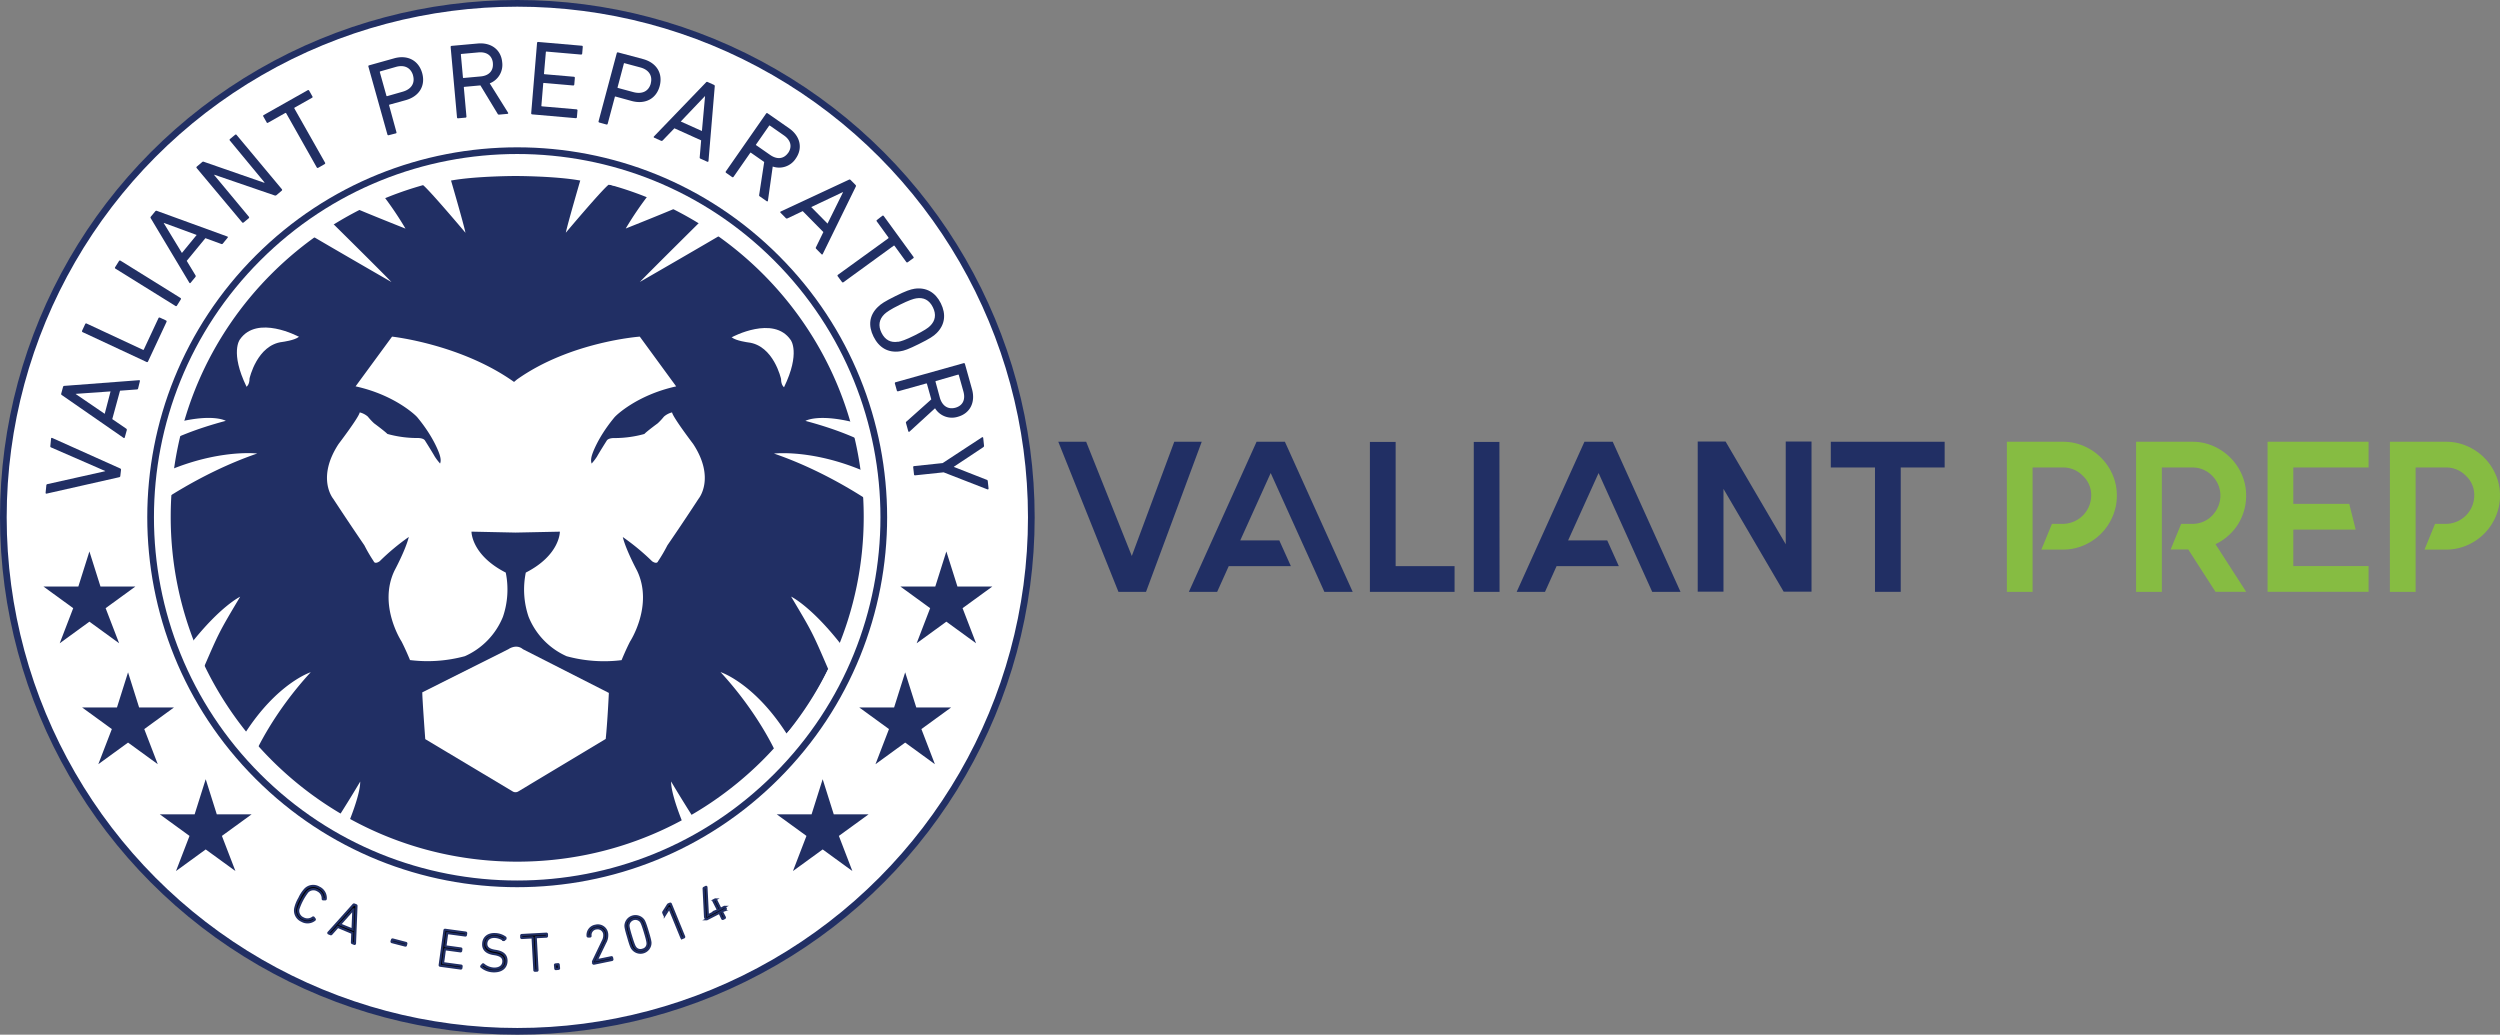 <?xml version="1.0" encoding="UTF-8"?> <svg xmlns="http://www.w3.org/2000/svg" id="Layer_1" data-name="Layer 1" viewBox="0 0 1122.1 464.4"><rect x="0" y="0" width="1122.1" height="464.4" fill="#808080" stroke="none"/><defs><style>.cls-1{fill:#fff;}.cls-2,.cls-5{fill:none;}.cls-3{fill:#212f64;}.cls-4,.cls-5{stroke:#212f64;stroke-miterlimit:10;}.cls-5{stroke-width:3px;}.cls-6{fill:#86bc42;}</style></defs><title>Mlogo</title><circle class="cls-1" cx="232.15" cy="232.04" r="208.19"></circle><path class="cls-2" d="M285.62,127.18" transform="translate(-2)"></path><path class="cls-2" d="M394.7,204.26" transform="translate(-2)"></path><path class="cls-2" d="M395,214.22" transform="translate(-2)"></path><path class="cls-3" d="M402.88,169l-.42-32.36s0-1.53-2-1.62c0,0-38.5,1.54-64.54-32.61l-2-1.37a7.1,7.1,0,0,0-2.48.93c-12.46,7.43-42.26,24.59-42.26,24.59C294.55,121,319.82,96,319.82,96c-2.64-1.2-10.84-4.19-10.84-4.19-4.1,2-26.13,10.76-26.13,10.76a152.58,152.58,0,0,1,10.57-15.52c-6.24-2-18.16-4.21-18.16-4.21-3,2.22-19.3,21.61-19.3,21.61.85-4.15,6.49-23.45,6.49-23.45h-.22c-11.18-2-28.8-2-28.8-2s-17.6,0-28.78,2h-.22s5.64,19.3,6.49,23.48c0,0-16.31-19.39-19.29-21.61,0,0-11.93,2.25-18.16,4.21A151.39,151.39,0,0,1,184,102.61S162,93.9,157.9,91.85c0,0-8.19,3-10.84,4.19,0,0,25.27,24.93,30.65,30.56,0,0-29.79-17.16-42.26-24.59a7.1,7.1,0,0,0-2.48-.93l-2,1.37c-26,34.15-64.54,32.61-64.54,32.61-2,.09-2,1.62-2,1.62L64,169l10.07,2.3c-2,1.66-10.07,2.4-10.07,2.4a140.34,140.34,0,0,0,1.7,21.08c28.6-11.35,37.65-5.89,37.65-5.89-27.62,7.34-37.17,16.22-37.17,16.22a72.68,72.68,0,0,0,1.27,11c28.09-15.2,50-12.55,50-12.55-26.89,9.22-48.06,25-48.06,25a326.78,326.78,0,0,0,18.3,60.34C101,272,109.8,267.82,109.8,267.82c-9.59,16.1-9.47,16-16.51,32.21,0,.11-.19.21-.14.32,9.4,20,18.7,28.94,18.7,28.94,14.6-22.8,29.63-27.58,29.63-27.58-17.08,18.53-24.76,36-24.76,36A218.79,218.79,0,0,0,149.85,373c8.28-12.72,13.83-22.2,13.83-22.2,0,8-8.71,26.64-8.71,26.64,6.91,6.66,11.78,9.31,11.78,9.31a78.28,78.28,0,0,1,2.73-9.48c1.45,5,.6,11.78.6,11.78a291.08,291.08,0,0,0,63.31,34.88h.05A290.55,290.55,0,0,0,296.8,389s-.85-6.74.6-11.78a74.35,74.35,0,0,1,2.73,9.48s4.87-2.65,11.78-9.31c0,0-8.7-18.61-8.7-26.64,0,0,5.55,9.48,13.83,22.2a219.11,219.11,0,0,0,33.12-35.34s-7.68-17.42-24.76-35.95c0,0,15,4.78,29.63,27.58,0,0,9.31-9,18.7-28.94,0-.11-.09-.21-.14-.32-7-16.21-6.92-16.11-16.51-32.21,0,0,8.79,4.18,22.11,21.09a327.86,327.86,0,0,0,18.27-60.28s-21.17-15.79-48.06-25c0,0,21.94-2.65,50,12.55a71.44,71.44,0,0,0,1.28-11s-9.56-8.88-37.18-16.22c0,0,9.05-5.46,37.65,5.89a140.34,140.34,0,0,0,1.7-21.08s-8.12-.74-10.07-2.4Z" transform="translate(-2)"></path><circle class="cls-2" cx="229.15" cy="231.06" r="149.61"></circle><path class="cls-1" d="M234.14,77.33C320,77.33,389.67,146.6,389.67,232S320,386.75,234.14,386.75,78.62,317.48,78.62,232,148.25,77.33,234.14,77.33m0-75A230.59,230.59,0,0,0,21.82,142.47c-49.38,116.9,5.36,251.69,122.26,301.07l.44.18c117.12,49.39,252.13-5.2,302-122.11C495.83,204.55,440.9,69.67,323.84,20.36A230.09,230.09,0,0,0,234.14,2.33Z" transform="translate(-2)"></path><path class="cls-1" d="M313.1,199.23s-9.08-11.92-9.45-14.13A8.65,8.65,0,0,0,300,187a28.31,28.31,0,0,1-2.79,3s-4.83,3.54-6,4.79a49.83,49.83,0,0,1-13.13,1.83s-3-.2-3.79,1.21c0,0-3.17,5-4.33,7.09a25.13,25.13,0,0,1-2.11,2.81l-.26.34s-.75-1.14.18-4c0,0,2.13-7.07,9.55-16.18a11.36,11.36,0,0,1,1-1.13s9.34-9.42,27.17-13.33l-16.33-22.34s-31.22,2.25-55.14,19.25l-1.3,1.09c-23.92-17-54.75-20.34-54.75-20.34L161.6,173.41c17.84,3.91,27.17,13.33,27.17,13.33a10.77,10.77,0,0,1,1,1.13c7.42,9.11,9.54,16.18,9.54,16.18.94,2.85.19,4,.19,4l-.26-.34a23.16,23.16,0,0,1-2.11-2.81c-1.17-2.08-4.33-7.09-4.33-7.09-.75-1.41-3.8-1.21-3.8-1.21a49.7,49.7,0,0,1-13.12-1.83c-1.21-1.25-6-4.79-6-4.79a28.31,28.31,0,0,1-2.79-3,8.65,8.65,0,0,0-3.63-1.88c-.37,2.21-9.46,14.13-9.46,14.13-10.12,15.42-2.45,24.62-2.45,24.62,7.25,11.08,14,20.92,14,20.92a69.41,69.41,0,0,0,4.16,7.13c.63,1.58,2.71,0,2.71,0A102.27,102.27,0,0,1,185.49,241c-1.4,5.77-6.4,15.06-6.4,15.06-7.5,15.59,3.13,31.84,3.13,31.84,1.91,3.71,3.75,8.21,3.75,8.21v.15a64.07,64.07,0,0,0,24.69-1.74,32.78,32.78,0,0,0,17.09-17.71A38,38,0,0,0,229,257c-15.5-7.92-15.38-18.38-15.38-18.38l19.83.42h0l19.84-.41S253.45,249.1,238,257a38,38,0,0,0,1.25,19.83,32.76,32.76,0,0,0,17.08,17.71A64,64,0,0,0,281,296.3l.05-.15s1.84-4.5,3.75-8.21c0,0,10.62-16.25,3.12-31.84,0,0-5-9.29-6.39-15.06a102.69,102.69,0,0,1,13.14,10.86s2.09,1.58,2.71,0a69.5,69.5,0,0,0,4.17-7.13s6.79-9.84,14-20.92C315.56,223.85,323.23,214.65,313.1,199.23Z" transform="translate(-2)"></path><path class="cls-1" d="M236.7,291.38c-3-2.54-6.5,0-6.5,0l-38.66,19.37c0,3,1.33,21,1.33,21l39.42,23.58a2.48,2.48,0,0,0,2.58-.25l39-23.41c.83-8.08,1.41-20.66,1.41-20.66Z" transform="translate(-2)"></path><path class="cls-1" d="M136.26,151.09l-.1.09c-1.93,1.6-7.4,2.29-7.4,2.29C117.31,154.8,114,169.89,114,169.89c0,2.83-1.34,3.7-1.34,3.7-7.5-15.46-3-21.2-3-21.2,7.75-11.3,26.34-1.3,26.34-1.3" transform="translate(-2)"></path><path class="cls-1" d="M330.32,151.31l.1.09c1.93,1.6,7.4,2.29,7.4,2.29,11.46,1.33,14.75,16.41,14.75,16.41,0,2.84,1.33,3.71,1.33,3.71,7.5-15.46,3-21.21,3-21.21-7.75-11.29-26.33-1.29-26.33-1.29" transform="translate(-2)"></path><path class="cls-4" d="M136.34,403.24a15.48,15.48,0,0,1,2.58-4,5,5,0,0,1,6.27-.84,5.13,5.13,0,0,1,3,5,.23.23,0,0,1-.21.25h-.88a.21.21,0,0,1-.23-.19v0a4,4,0,0,0-2.24-3.8,3.71,3.71,0,0,0-4.66.63A26.42,26.42,0,0,0,135.9,408a3.71,3.71,0,0,0,2.14,4.18,4,4,0,0,0,4.4-.32.23.23,0,0,1,.3,0l0,0,.52.7a.22.22,0,0,1-.07.3h0a5.1,5.1,0,0,1-5.76.4,5,5,0,0,1-2.88-5.62A15.11,15.11,0,0,1,136.34,403.24Z" transform="translate(-2)"></path><path class="cls-4" d="M160.67,406.07A.29.29,0,0,1,161,406l.8.32a.28.28,0,0,1,.18.33l-.67,16.81a.16.16,0,0,1-.14.18.12.12,0,0,1-.1,0l-.87-.35a.26.26,0,0,1-.21-.3v0l.16-4.26L153.6,416l-2.83,3.18a.29.29,0,0,1-.38.1l-.87-.35a.15.15,0,0,1-.12-.19.12.12,0,0,1,0-.09Zm-.41,11.17.37-9.07h-.07l-6,6.77Z" transform="translate(-2)"></path><path class="cls-4" d="M177.8,422.59l.19-.72a.22.22,0,0,1,.25-.18h0l5.94,1.56a.22.22,0,0,1,.18.25s0,0,0,0l-.19.72a.22.22,0,0,1-.25.18h0l-6-1.56a.22.22,0,0,1-.16-.27Z" transform="translate(-2)"></path><path class="cls-4" d="M201.52,417.55a.23.23,0,0,1,.23-.21h0l9.24,1.26a.22.22,0,0,1,.22.22s0,0,0,.05l-.11.81a.22.22,0,0,1-.25.2h0l-8-1.09a.13.13,0,0,0-.16.1v0l-.78,5.75a.12.12,0,0,0,.07.15h0l6.87.94a.23.23,0,0,1,.21.25v0l-.11.81a.22.22,0,0,1-.25.2h0l-6.87-.93c-.1,0-.15,0-.17.12l-.81,6c0,.1,0,.15.12.16l8,1.09a.22.22,0,0,1,.2.25v0l-.11.81a.23.23,0,0,1-.23.21h0l-9.24-1.26a.22.22,0,0,1-.22-.22s0,0,0-.05Z" transform="translate(-2)"></path><path class="cls-4" d="M218.09,433.94a.25.25,0,0,1,0-.34h0l.6-.69a.22.22,0,0,1,.31,0l0,0a7.91,7.91,0,0,0,4.61,1.86c2.62.1,4.27-1.16,4.35-3.17.06-1.61-.8-2.82-3.79-3.32l-.74-.12c-3.17-.53-4.63-2.12-4.53-4.5.1-2.83,2.19-4.5,5.3-4.38a8.19,8.19,0,0,1,4.6,1.54.22.22,0,0,1,0,.31l0,0-.51.72a.23.23,0,0,1-.32,0l0,0a7.42,7.42,0,0,0-3.91-1.35c-2.32-.09-3.74,1.15-3.81,3-.07,1.65,1,2.77,3.72,3.24l.74.12c3.29.56,4.69,2.15,4.6,4.58-.1,2.75-2.15,4.65-5.94,4.5A8.77,8.77,0,0,1,218.09,433.94Z" transform="translate(-2)"></path><path class="cls-4" d="M242.12,435.68a.22.22,0,0,1-.25-.19v0l-.8-14.62c0-.1,0-.14-.15-.14l-4.7.26a.23.23,0,0,1-.25-.21v-.83a.23.23,0,0,1,.2-.26h0l11.05-.6a.24.24,0,0,1,.26.22h0v.82a.23.23,0,0,1-.21.25h0l-4.69.25a.13.13,0,0,0-.14.16l.79,14.62a.23.23,0,0,1-.21.25h0Z" transform="translate(-2)"></path><path class="cls-4" d="M251.12,433.16a.23.23,0,0,1,.18-.26h0l1.17-.12a.24.24,0,0,1,.27.19v0l.16,1.6a.23.23,0,0,1-.2.26h0l-1.17.12a.23.23,0,0,1-.26-.2v0Z" transform="translate(-2)"></path><path class="cls-4" d="M268.22,431.81a.44.44,0,0,1,0-.32l4.31-9a5.32,5.32,0,0,0,.68-3.4,3,3,0,0,0-3.5-2.4l-.17,0a3,3,0,0,0-2.5,3.38.22.22,0,0,1-.24.25H266a.22.22,0,0,1-.24-.2v0a4.23,4.23,0,0,1,3.52-4.6,4.16,4.16,0,0,1,5.09,2.95c0,.13.06.25.08.38a6.45,6.45,0,0,1-.82,4.23l-3.86,7.95h0l6.65-1.37a.21.21,0,0,1,.27.15,0,0,0,0,1,0,0l.16.76a.24.24,0,0,1-.17.28h0l-8.11,1.67a.24.24,0,0,1-.28-.17v0Z" transform="translate(-2)"></path><path class="cls-4" d="M284,420.73c-1.13-3.74-1.26-4.73-1.24-5.34a4.47,4.47,0,0,1,8-2.43c.35.49.8,1.38,1.93,5.13s1.26,4.73,1.24,5.34a4.47,4.47,0,0,1-8,2.43C285.5,425.37,285.06,424.47,284,420.73Zm6.45,5.55a2.81,2.81,0,0,0,2.22-2.76c0-.55-.09-1.45-1.18-5.06s-1.51-4.4-1.82-4.86a3.15,3.15,0,0,0-5.61,1.7c0,.55.09,1.45,1.18,5s1.51,4.41,1.83,4.87a2.82,2.82,0,0,0,3.35,1.11Z" transform="translate(-2)"></path><path class="cls-4" d="M302.44,407.62h-.05l-1.95,3.05a.16.16,0,0,1-.3,0l-.38-.93a.41.41,0,0,1,0-.4l2-3.16a.61.61,0,0,1,.28-.27l.71-.29a.23.23,0,0,1,.31.13h0l6,14.67a.22.22,0,0,1-.12.3h0l-.76.31a.22.22,0,0,1-.3-.12h0Z" transform="translate(-2)"></path><path class="cls-4" d="M318.88,412.49l-.33-.64a1.12,1.12,0,0,1-.08-.26l-.63-12.77a.28.28,0,0,1,.19-.31l.79-.41c.15-.08.23,0,.24.11l.65,12.69h0l4.47-2.31a.14.14,0,0,0,.08-.18v0l-2.05-4a.22.22,0,0,1,.07-.3l0,0,.72-.38a.25.25,0,0,1,.33.09h0l2,4a.12.12,0,0,0,.15.08l0,0,1.6-.83a.23.23,0,0,1,.31.09v0l.36.68a.23.23,0,0,1-.09.31h0l-1.6.83a.12.12,0,0,0-.07.17v0l1.32,2.56a.24.24,0,0,1-.07.32h0l-.72.37a.24.24,0,0,1-.32-.07v0L325,409.78a.12.12,0,0,0-.15-.08l0,0-5.57,2.87a.22.22,0,0,1-.3-.08Z" transform="translate(-2)"></path><path class="cls-3" d="M56,213.67a.6.6,0,0,1-.53.53L23,221.54c-.39.11-.56-.1-.53-.39l.32-3.25a.6.6,0,0,1,.55-.62L49.2,211.5v-.1L25,200.85a.56.56,0,0,1-.41-.66l.33-3.3c0-.29.24-.46.6-.28l30.38,13.63a.6.6,0,0,1,.42.62Z" transform="translate(-2)"></path><path class="cls-3" d="M29.79,177.35a.57.57,0,0,1-.31-.68l.81-3a.62.62,0,0,1,.63-.48l33.49-2.55c.31,0,.45.17.38.45L64,174.32a.56.56,0,0,1-.62.48l-7.51.56-3.48,12.75,6.21,4.25a.64.64,0,0,1,.3.73l-.9,3.25a.33.33,0,0,1-.38.27.38.38,0,0,1-.17-.08Zm21.83-1.67L36,176.78v.09l13,8.87Z" transform="translate(-2)"></path><path class="cls-3" d="M39.1,149.09a.45.45,0,0,1-.26-.58l0-.06,1.4-3a.46.46,0,0,1,.6-.25l0,0L66.17,157a.27.27,0,0,0,.37-.1l0,0,6.58-14.09a.45.45,0,0,1,.58-.26l.06,0,2.74,1.28a.45.45,0,0,1,.25.58s0,0,0,.05l-8.31,17.79a.46.46,0,0,1-.6.25l0,0Z" transform="translate(-2)"></path><path class="cls-3" d="M53.83,120.59a.45.45,0,0,1-.19-.61l0,0,1.76-2.81a.45.45,0,0,1,.61-.19l.05,0L83,133.73a.46.46,0,0,1,.17.63l0,0-1.75,2.81a.45.45,0,0,1-.61.19l0,0Z" transform="translate(-2)"></path><path class="cls-3" d="M69.69,98a.59.59,0,0,1,0-.75l2-2.41a.61.61,0,0,1,.76-.18L104,106.14a.33.33,0,0,1,.16.57l-2.13,2.59a.59.59,0,0,1-.77.18l-7.07-2.58-8.38,10.19,3.9,6.44a.65.65,0,0,1,0,.79l-2.14,2.59a.32.32,0,0,1-.43.15.31.31,0,0,1-.15-.15Zm20.58,7.46-14.72-5.41-.06.07,8.16,13.42Z" transform="translate(-2)"></path><path class="cls-3" d="M90.3,75.46a.46.46,0,0,1,0-.65l0,0,2.36-2a.76.76,0,0,1,.93-.16l27,9.38.15-.13L105.18,63.09a.47.47,0,0,1,0-.65l0,0,2.33-1.93a.46.46,0,0,1,.64,0l0,0L128.5,84.9a.46.46,0,0,1,0,.64l0,0-2.36,2a.81.81,0,0,1-.93.16l-27-9.27-.11.09,15.59,18.75a.47.47,0,0,1,0,.65l0,0-2.33,1.93a.46.46,0,0,1-.64,0l0,0Z" transform="translate(-2)"></path><path class="cls-3" d="M144.83,75.31a.46.46,0,0,1-.64-.14.08.08,0,0,0,0,0L130.46,50.84a.27.27,0,0,0-.34-.14l-.05,0-7.78,4.39a.44.44,0,0,1-.61-.11.25.25,0,0,1,0-.07l-1.49-2.63a.44.44,0,0,1,.13-.62l0,0L140.1,40.49a.46.46,0,0,1,.64.14l0,0,1.48,2.64a.44.44,0,0,1-.13.62l-.05,0-7.77,4.39a.25.25,0,0,0-.15.32.16.16,0,0,0,0,.07L147.89,73a.46.46,0,0,1-.14.64l0,0Z" transform="translate(-2)"></path><path class="cls-3" d="M176.47,60.69a.46.46,0,0,1-.58-.3v0l-8.54-30.5a.45.45,0,0,1,.27-.57l.06,0,11.19-3.13c6-1.7,11,.9,12.61,6.58s-1.3,10.49-7.36,12.18l-7.25,2a.24.24,0,0,0-.22.27.29.29,0,0,0,0,.09l3.29,12a.44.44,0,0,1-.25.57l-.08,0ZM187.4,33.85c-1-3.42-3.82-4.91-7.7-3.82l-7,2a.26.26,0,0,0-.22.3s0,0,0,.06l2.95,10.54a.25.25,0,0,0,.28.22l.07,0,7-2c3.89-1.12,5.56-3.86,4.6-7.28Z" transform="translate(-2)"></path><path class="cls-3" d="M226,51.45a.65.65,0,0,1-.67-.42l-7.7-12.7-7.17.65a.25.25,0,0,0-.27.23.22.22,0,0,0,0,.08l1.17,13a.44.44,0,0,1-.35.51h-.08l-3.3.3a.44.44,0,0,1-.51-.37.13.13,0,0,1,0-.06l-2.85-31.55a.46.46,0,0,1,.38-.53h0l11.76-1.06c6.08-.55,10.52,2.81,11,8.45a8.9,8.9,0,0,1-5.6,9.43L230,50.51c.21.27.1.57-.24.6Zm-2.76-23.07c-.31-3.4-2.74-5.2-6.51-4.86l-7.6.69c-.2,0-.28.12-.27.31l.93,10.23A.25.25,0,0,0,210,35h.08l7.6-.69c3.78-.31,5.84-2.55,5.54-5.94Z" transform="translate(-2)"></path><path class="cls-3" d="M243.05,19.27a.46.46,0,0,1,.46-.44h.06l19.55,1.69a.45.45,0,0,1,.45.45s0,.05,0,.07l-.26,3a.45.45,0,0,1-.45.45h-.07l-15.49-1.34a.25.25,0,0,0-.3.18.22.22,0,0,0,0,.08l-.83,9.6a.25.25,0,0,0,.18.3h.08l13.15,1.14a.46.46,0,0,1,.44.48v0l-.26,3a.46.46,0,0,1-.48.44h0l-13.15-1.14c-.19,0-.3.07-.31.27L245,47.42a.26.26,0,0,0,.19.31h.07l15.5,1.34a.46.46,0,0,1,.44.46.13.13,0,0,0,0,.06l-.26,3a.45.45,0,0,1-.45.45h-.07l-19.56-1.7a.46.46,0,0,1-.44-.46.13.13,0,0,0,0-.06Z" transform="translate(-2)"></path><path class="cls-3" d="M271,55a.45.45,0,0,1-.35-.53.09.09,0,0,1,0,0l8.18-30.61a.45.45,0,0,1,.55-.35h0l11.22,3c6.07,1.62,9,6.39,7.5,12.09s-6.46,8.36-12.53,6.74l-7.28-2a.25.25,0,0,0-.33.13.14.14,0,0,0,0,.07l-3.2,12a.45.45,0,0,1-.55.35h0Zm23.07-17.53c.92-3.43-.79-6.17-4.68-7.21l-7.05-1.89a.25.25,0,0,0-.33.13.19.19,0,0,0,0,.08L279.2,39.16a.25.25,0,0,0,.13.33l.08,0,7,1.89c3.94,1,6.78-.5,7.7-3.93Z" transform="translate(-2)"></path><path class="cls-3" d="M318.87,37a.58.58,0,0,1,.73-.2l2.84,1.28a.61.61,0,0,1,.37.69L320,72.26a.33.33,0,0,1-.31.35.29.29,0,0,1-.2,0l-3.06-1.38a.57.57,0,0,1-.37-.69L316.7,63l-12-5.42L299.47,63a.65.65,0,0,1-.76.19l-3.07-1.38a.33.33,0,0,1-.21-.43.31.31,0,0,1,.1-.15Zm-1.82,21.8,1.41-15.63h-.09L307.55,54.54Z" transform="translate(-2)"></path><path class="cls-3" d="M343,88.13a.62.62,0,0,1-.24-.75L345,72.7l-5.91-4.12a.28.28,0,0,0-.37,0l0,.05-7.46,10.72a.45.45,0,0,1-.63.14.05.05,0,0,1,0,0l-2.71-1.9a.46.46,0,0,1-.16-.62l0,0,18.1-26a.45.45,0,0,1,.63-.14l0,0,9.69,6.75c5,3.48,6.25,8.92,3,13.56a8.86,8.86,0,0,1-10.35,3.61L346.69,90a.34.34,0,0,1-.28.39.32.32,0,0,1-.28-.08Zm12.73-19.45c1.94-2.79,1.24-5.74-1.87-7.91l-6.26-4.36a.28.28,0,0,0-.37,0l0,0-5.87,8.43a.25.25,0,0,0,0,.35l.07,0,6.26,4.36c3.14,2.17,6.15,1.81,8.1-1Z" transform="translate(-2)"></path><path class="cls-3" d="M383,80.67a.58.58,0,0,1,.75.08L386,83a.64.64,0,0,1,.1.78L371.29,114a.33.33,0,0,1-.41.22.3.3,0,0,1-.17-.12l-2.36-2.4a.58.58,0,0,1-.09-.78l3.3-6.76-9.27-9.4L355.48,98a.65.65,0,0,1-.78-.11l-2.36-2.39a.33.33,0,0,1-.06-.46.3.3,0,0,1,.17-.12Zm-9.57,19.69,6.95-14.07-.06-.07-14.21,6.72Z" transform="translate(-2)"></path><path class="cls-3" d="M378,124a.46.46,0,0,1,.08-.65l0,0L400.67,107a.26.26,0,0,0,.11-.34l0-.06-5.24-7.23a.44.44,0,0,1,.05-.63l0,0L398,96.87a.46.46,0,0,1,.65.08l0,0,13.34,18.33a.44.44,0,0,1-.05.63l-.05,0-2.45,1.78a.46.46,0,0,1-.65-.08s0,0,0,0l-5.25-7.22a.25.25,0,0,0-.33-.12l-.07,0-22.56,16.4a.46.46,0,0,1-.65-.08s0,0,0,0Z" transform="translate(-2)"></path><path class="cls-3" d="M396,137.79c1.4-1.39,3.06-2.48,7.87-4.87s6.69-3,8.64-3.33c5.26-.73,9.34,1.64,11.77,6.54s1.88,9.63-1.88,13.37c-1.4,1.39-3.06,2.48-7.88,4.87s-6.68,3.06-8.64,3.33c-5.26.74-9.33-1.64-11.79-6.58S392.13,141.54,396,137.79Zm9.1,15.63c1.25-.18,3.29-.82,7.5-2.92s6-3.33,6.86-4.21c2.35-2.29,2.87-5.12,1.25-8.39s-4.17-4.52-7.42-4c-1.24.19-3.28.83-7.5,2.92s-5.95,3.33-6.86,4.21c-2.34,2.29-2.87,5.12-1.27,8.35s4.15,4.53,7.39,4Z" transform="translate(-2)"></path><path class="cls-3" d="M408.64,189.87c-.09-.32,0-.5.29-.73L420,179.26l-1.94-6.93a.25.25,0,0,0-.28-.22l-.07,0-12.58,3.52a.46.46,0,0,1-.58-.3v0l-.89-3.18a.47.47,0,0,1,.28-.59H404L434.51,163a.46.46,0,0,1,.58.3v0l3.18,11.37c1.64,5.87-.85,10.85-6.3,12.38a8.9,8.9,0,0,1-10.29-3.8l-11.38,10.41a.35.35,0,0,1-.64-.12ZM430.83,183c3.28-.91,4.61-3.63,3.59-7.28l-2.06-7.35a.25.25,0,0,0-.28-.22l-.07,0L422.12,171a.25.25,0,0,0-.22.28.19.19,0,0,0,0,.07l2,7.35C425,182.25,427.55,183.88,430.83,183Z" transform="translate(-2)"></path><path class="cls-3" d="M411.88,209.72a.45.45,0,0,1,.36-.52h.07l12.79-1.35,17.65-11.57a.36.36,0,0,1,.5.1.4.4,0,0,1,.06.22l.36,3.39a.76.76,0,0,1-.4.77l-13.12,8.72v.1l14.65,5.74a.66.66,0,0,1,.55.61l.35,3.3c0,.38-.19.5-.49.43L425.54,212l-12.79,1.35a.44.44,0,0,1-.51-.37.13.13,0,0,1,0-.06Z" transform="translate(-2)"></path><circle class="cls-5" cx="234.14" cy="232.17" r="164.54" transform="translate(-97.59 233.56) rotate(-45)"></circle><circle class="cls-5" cx="232.2" cy="232.2" r="230.7"></circle><polygon class="cls-3" points="60.75 263.27 45.1 263.27 40.13 247.51 35.16 263.27 19.52 263.27 32.86 272.97 26.8 288.73 40.13 279.03 53.47 288.73 47.41 272.97 60.75 263.27"></polygon><polygon class="cls-3" points="78.08 317.54 62.44 317.54 57.47 301.77 52.5 317.54 36.86 317.54 50.2 327.24 44.13 343 57.47 333.3 70.81 343 64.75 327.24 78.08 317.54"></polygon><polygon class="cls-3" points="112.94 365.5 97.3 365.5 92.33 349.73 87.36 365.5 71.72 365.5 85.06 375.19 78.99 390.96 92.33 381.26 105.67 390.96 99.6 375.19 112.94 365.5"></polygon><polygon class="cls-3" points="445.38 263.27 429.74 263.27 424.76 247.51 419.79 263.27 404.15 263.27 417.49 272.97 411.43 288.73 424.76 279.03 438.1 288.73 432.04 272.97 445.38 263.27"></polygon><polygon class="cls-3" points="426.9 317.54 411.26 317.54 406.28 301.77 401.31 317.54 385.67 317.54 399.01 327.24 392.95 343 406.28 333.3 419.62 343 413.56 327.24 426.9 317.54"></polygon><polygon class="cls-3" points="389.86 365.5 374.22 365.5 369.25 349.73 364.27 365.5 348.63 365.5 361.97 375.19 355.91 390.96 369.25 381.26 382.58 390.96 376.52 375.19 389.86 365.5"></polygon><path class="cls-3" d="M504,265.64,477,198.28h12.51L510,249.55l19.06-51.27h12.32l-25,67.36Z" transform="translate(-2)"></path><path class="cls-3" d="M609.14,265.64H596.43l-5.2-11.55L586,242.54l-13.66-30.22-13.66,30.22h17.51l5.2,11.55H553.51l-5.2,11.55h-12.7L566,198.28h12.71Z" transform="translate(-2)"></path><path class="cls-3" d="M654.87,254.09v11.55h-38V198.37h11.55v55.72Z" transform="translate(-2)"></path><path class="cls-3" d="M675.06,265.64H663.49V198.37H675Z" transform="translate(-2)"></path><path class="cls-3" d="M756.28,265.64h-12.7l-5.21-11.55-5.2-11.55-13.66-30.22-13.67,30.22h17.55l5.2,11.55H700.66l-5.2,11.55H682.75l30.41-67.36h12.7Z" transform="translate(-2)"></path><path class="cls-3" d="M815.08,198.18v67.37H802.57l-27-46.12v46.12H764V198.18h12.51l27,46.1v-46.1Z" transform="translate(-2)"></path><path class="cls-3" d="M874.84,209.82H855.12v55.82H843.57V209.82H823.74V198.28h51.1Z" transform="translate(-2)"></path><path class="cls-6" d="M937.3,200.2a24.52,24.52,0,0,1,12.9,12.85,23.1,23.1,0,0,1,1.92,9.38,23.33,23.33,0,0,1-1.92,9.43,24.37,24.37,0,0,1-12.9,12.9,23.37,23.37,0,0,1-9.43,1.92h-9.63L923,235.13h4.91a12.82,12.82,0,0,0,12.71-12.7,11.71,11.71,0,0,0-3.76-8.86,12.2,12.2,0,0,0-9-3.75H914.31v55.82H902.76V198.28h25.11A23.33,23.33,0,0,1,937.3,200.2Z" transform="translate(-2)"></path><path class="cls-6" d="M1010.15,222.43a24,24,0,0,1-1,7,24.28,24.28,0,0,1-2.79,6.11,23.77,23.77,0,0,1-4.33,5,23.47,23.47,0,0,1-5.63,3.71l13.76,21.36H996.39l-12.22-19h-7.89L981,235.13h5a12.2,12.2,0,0,0,8.95-3.75,13.4,13.4,0,0,0,2.7-4.14,12.54,12.54,0,0,0-2.7-13.66,12.26,12.26,0,0,0-8.95-3.76H972.32v55.82H960.77V198.28H986a23.14,23.14,0,0,1,9.39,1.92,24.64,24.64,0,0,1,12.85,12.85A23.11,23.11,0,0,1,1010.15,222.43Z" transform="translate(-2)"></path><path class="cls-6" d="M1031.32,209.82v16.34h25.12l2.89,11.55h-28v16.36h33.78v11.55h-45.33V198.28h45.33v11.54Z" transform="translate(-2)"></path><path class="cls-6" d="M1109.28,200.2a24.5,24.5,0,0,1,12.89,12.85,22.94,22.94,0,0,1,1.93,9.38,23.34,23.34,0,0,1-1.93,9.43,24.35,24.35,0,0,1-12.89,12.9,23.37,23.37,0,0,1-9.43,1.92h-9.63l4.72-11.55h4.91a12.81,12.81,0,0,0,12.7-12.7,11.7,11.7,0,0,0-3.75-8.86,12.23,12.23,0,0,0-9-3.75h-13.57v55.82h-11.55V198.28h25.12A23.37,23.37,0,0,1,1109.28,200.2Z" transform="translate(-2)"></path></svg> 